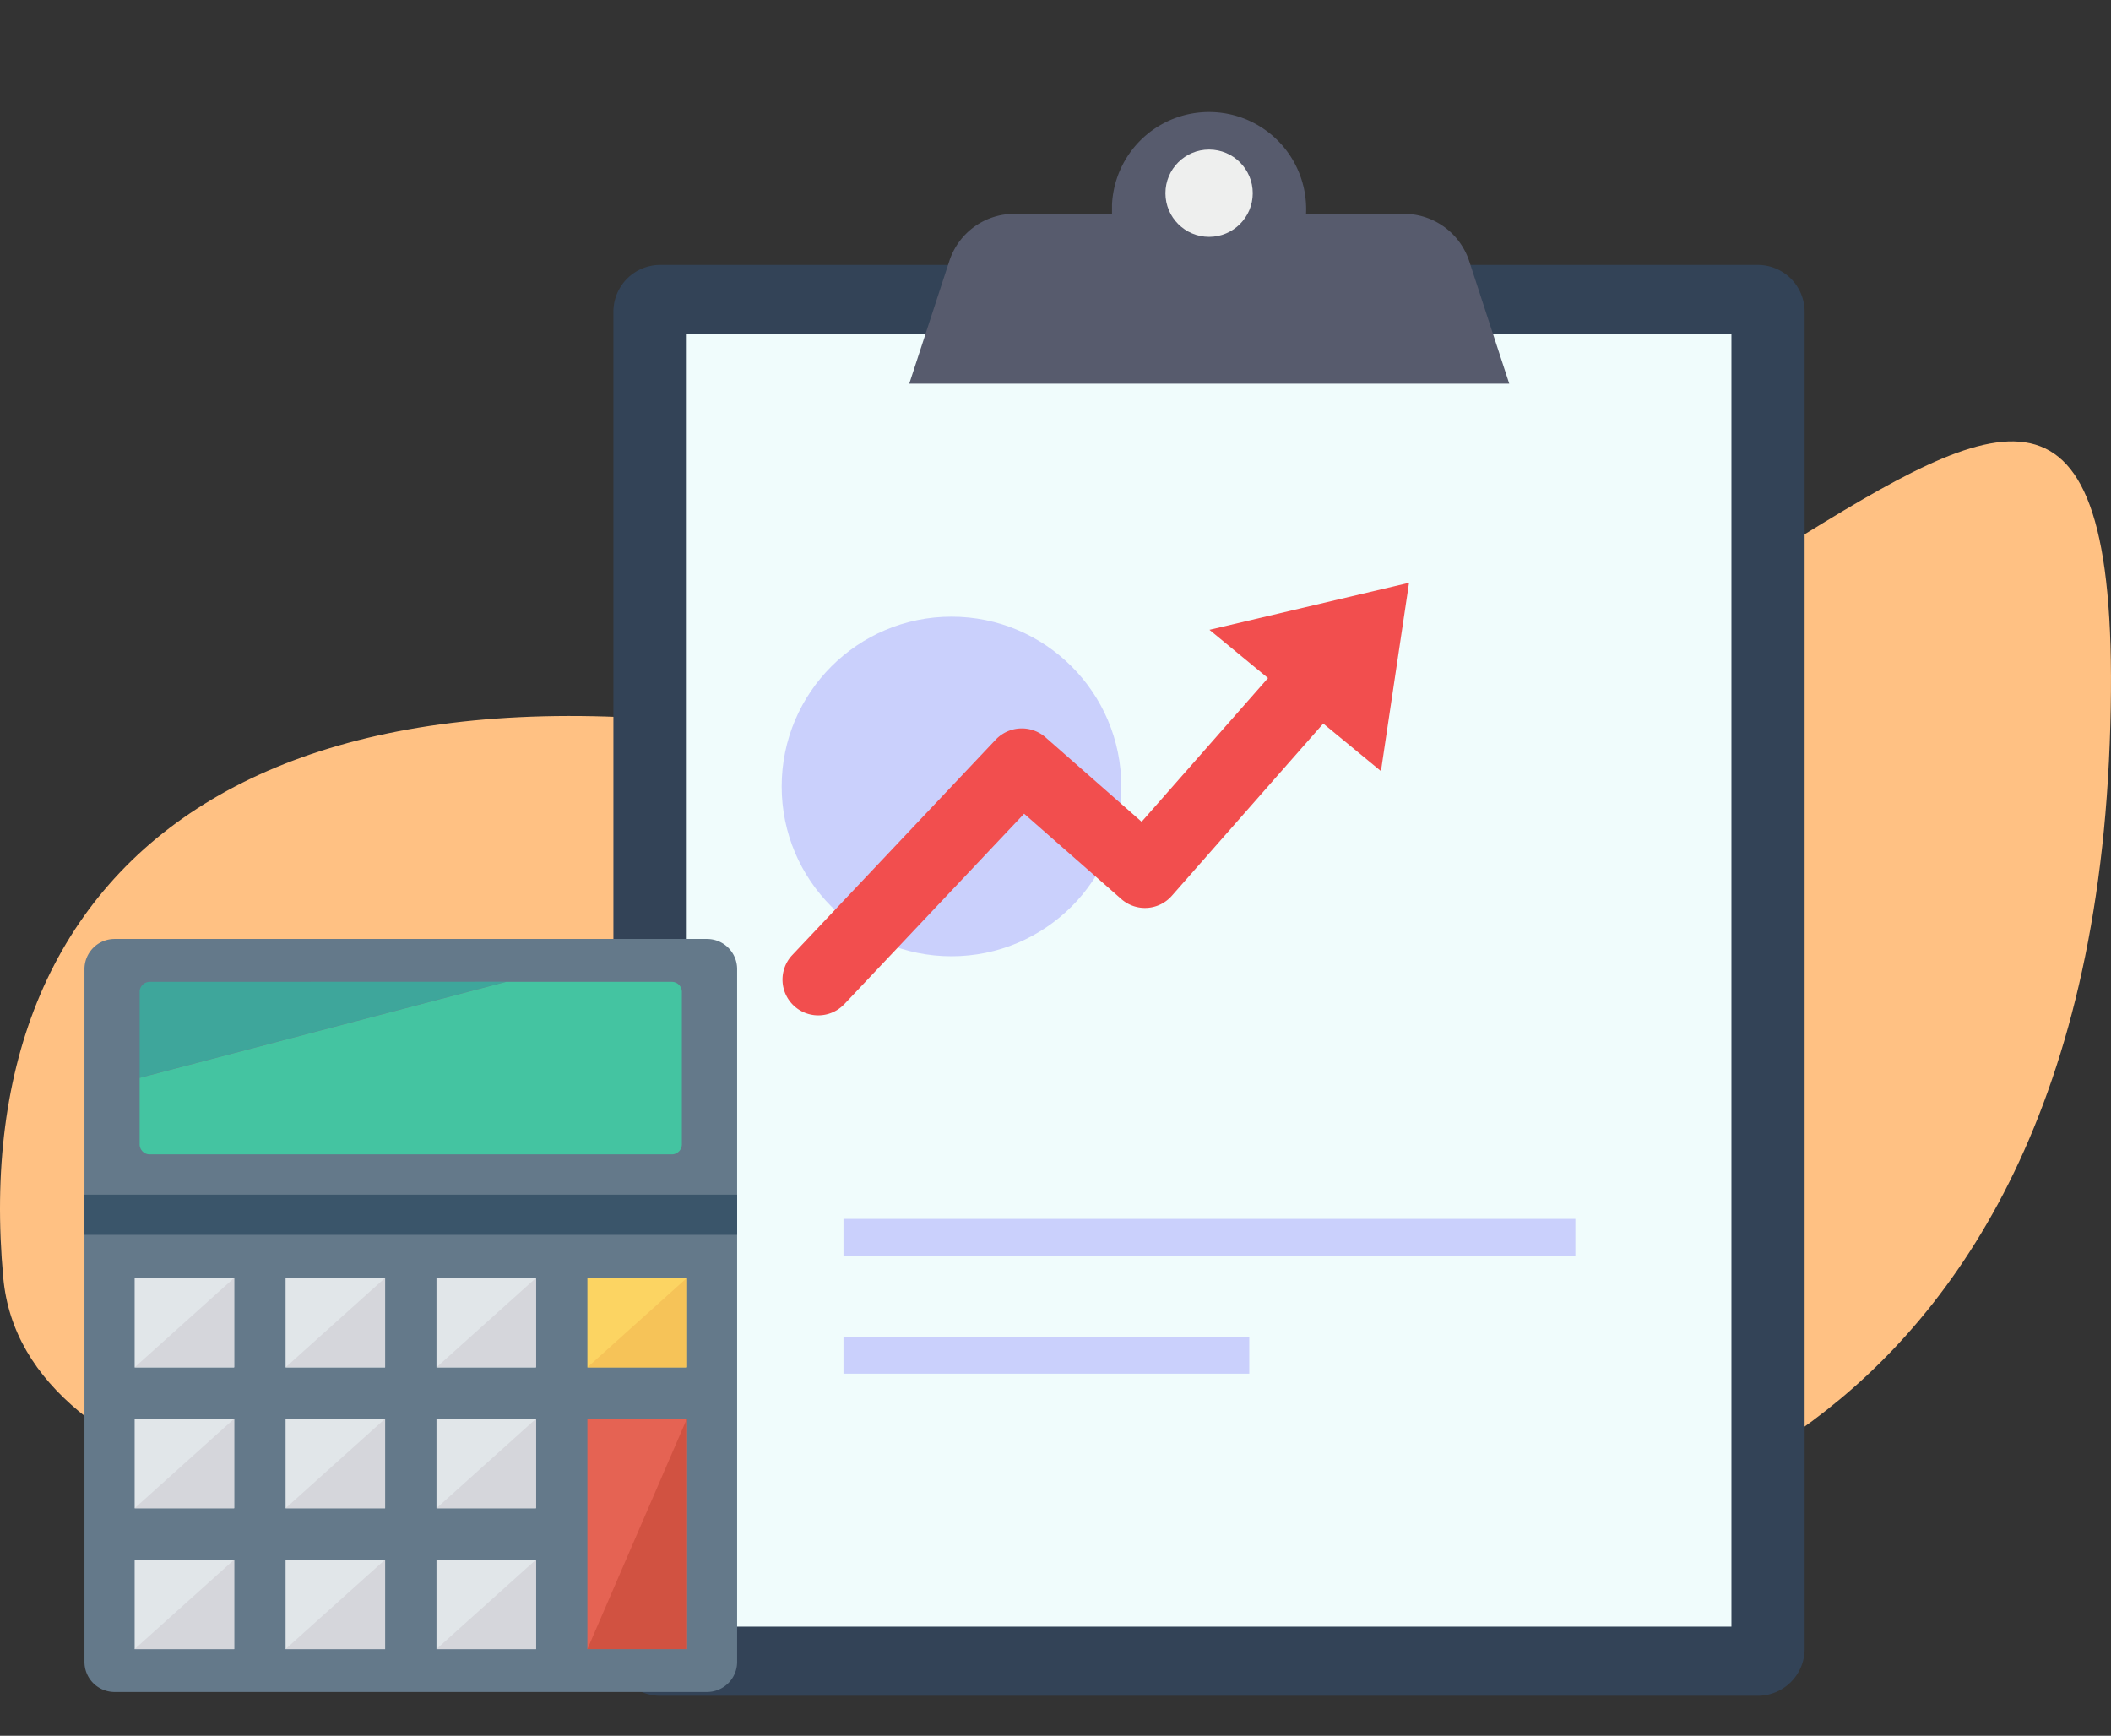 <svg id="Layer_1" data-name="Layer 1" xmlns="http://www.w3.org/2000/svg" viewBox="0 0 527.57 433.82"><rect x="0" y="0" width="527.57" height="433.82" fill="#333333" stroke="none"/><defs><style>.cls-1{fill:#ffc183;}.cls-2{fill:#334357;}.cls-3{fill:#f0fcfc;}.cls-4{fill:#cad0fc;}.cls-5{fill:#575b6d;}.cls-6{fill:#eeefee;}.cls-7{fill:#f24e4e;}.cls-8{fill:#64798a;}.cls-9{fill:#3a556a;}.cls-10{fill:#3ea69b;}.cls-11{fill:#44c4a1;}.cls-12{fill:#e1e6e9;}.cls-13{fill:#d5d6db;}.cls-14{fill:#fcd462;}.cls-15{fill:#f6c358;}.cls-16{fill:#e56353;}.cls-17{fill:#d15241;}</style></defs><path class="cls-1" d="M377.18,384.76s142.73-6,150.07-199-113.78,50.4-285.83,7S-9,212.76.82,319.39,377.18,384.76,377.18,384.76Z"/><g id="icon"><path class="cls-2" d="M165,66.21H439.32A11.71,11.71,0,0,1,451,77.92h0V412.11a11.72,11.72,0,0,1-11.71,11.71H165a11.7,11.7,0,0,1-11.7-11.71h0V77.92A11.7,11.7,0,0,1,165,66.21Z"/><path class="cls-3" d="M171.63,83.54H432.71v323H171.63Z"/><path class="cls-4" d="M210.8,304.63H393.71v9.23H210.8Z"/><path class="cls-4" d="M210.8,334.09H312.21v9.23H210.8Z"/><path class="cls-5" d="M377.18,95.89l-10-30.62a17.2,17.2,0,0,0-16.41-11.83H326.4a24.27,24.27,0,0,0-48.49-2.33c0,.72,0,1.44,0,2.16v.17H253.57a17.08,17.08,0,0,0-16.33,11.83l-10,30.62Z"/><circle class="cls-6" cx="302.17" cy="48.29" r="10.91"/></g><circle class="cls-4" cx="237.79" cy="196.56" r="42.44"/><path class="cls-7" d="M210.84,251.15l45.1-47.78,24.3,21.33a8.94,8.94,0,0,0,12.61-.81l49.64-56.47a8.93,8.93,0,0,0-13.42-11.8l-43.76,49.76-24.05-21.13a9,9,0,0,0-12.39.58l-51,54a8.94,8.94,0,0,0,13,12.27Z"/><polygon class="cls-7" points="302.26 157.41 345.12 192.72 352.14 145.65 302.26 157.41"/><path class="cls-8" d="M184.22,242.2V415.35a7.53,7.53,0,0,1-7.53,7.52H28.63a7.52,7.52,0,0,1-7.52-7.52V242.2a7.53,7.53,0,0,1,7.52-7.53H176.69A7.53,7.53,0,0,1,184.22,242.2Z"/><rect class="cls-9" x="21.11" y="298.58" width="163.11" height="10.04"/><path class="cls-10" d="M37.41,245.39a2.52,2.52,0,0,0-2.51,2.51v21.46l91.6-24Z"/><path class="cls-11" d="M167.9,245.39H126.5l-91.6,24V286a2.51,2.51,0,0,0,2.51,2.51H167.9a2.51,2.51,0,0,0,2.51-2.51V247.9A2.51,2.51,0,0,0,167.9,245.39Z"/><rect class="cls-12" x="33.65" y="319.39" width="24.87" height="22.36"/><polygon class="cls-13" points="58.52 341.74 33.65 341.74 58.52 319.38 58.52 341.74"/><rect class="cls-12" x="71.37" y="319.39" width="24.87" height="22.36"/><polygon class="cls-13" points="96.24 341.74 71.37 341.74 96.24 319.38 96.24 341.74"/><rect class="cls-12" x="109.08" y="319.39" width="24.87" height="22.36"/><polygon class="cls-13" points="133.96 341.74 109.08 341.74 133.96 319.38 133.96 341.74"/><rect class="cls-12" x="33.65" y="354.59" width="24.87" height="22.36"/><rect class="cls-12" x="71.37" y="354.59" width="24.87" height="22.36"/><rect class="cls-12" x="109.08" y="354.59" width="24.87" height="22.36"/><polygon class="cls-13" points="58.52 376.95 33.65 376.95 58.52 354.58 58.52 376.95"/><polygon class="cls-13" points="96.24 376.95 71.37 376.95 96.24 354.58 96.24 376.95"/><polygon class="cls-13" points="133.96 376.95 109.08 376.95 133.96 354.58 133.96 376.95"/><rect class="cls-12" x="33.65" y="389.8" width="24.87" height="22.36"/><rect class="cls-12" x="71.37" y="389.8" width="24.87" height="22.36"/><rect class="cls-12" x="109.08" y="389.8" width="24.87" height="22.36"/><polygon class="cls-13" points="58.52 412.15 33.65 412.15 58.52 389.79 58.52 412.15"/><polygon class="cls-13" points="96.24 412.15 71.37 412.15 96.24 389.79 96.24 412.15"/><polygon class="cls-13" points="133.96 412.15 109.08 412.15 133.96 389.79 133.96 412.15"/><rect class="cls-14" x="146.8" y="319.39" width="24.87" height="22.36"/><polygon class="cls-15" points="171.67 341.74 146.8 341.74 171.67 319.38 171.67 341.74"/><rect class="cls-16" x="146.8" y="354.59" width="24.87" height="57.56"/><polygon class="cls-17" points="171.67 412.15 146.8 412.15 171.67 354.58 171.67 412.15"/></svg>